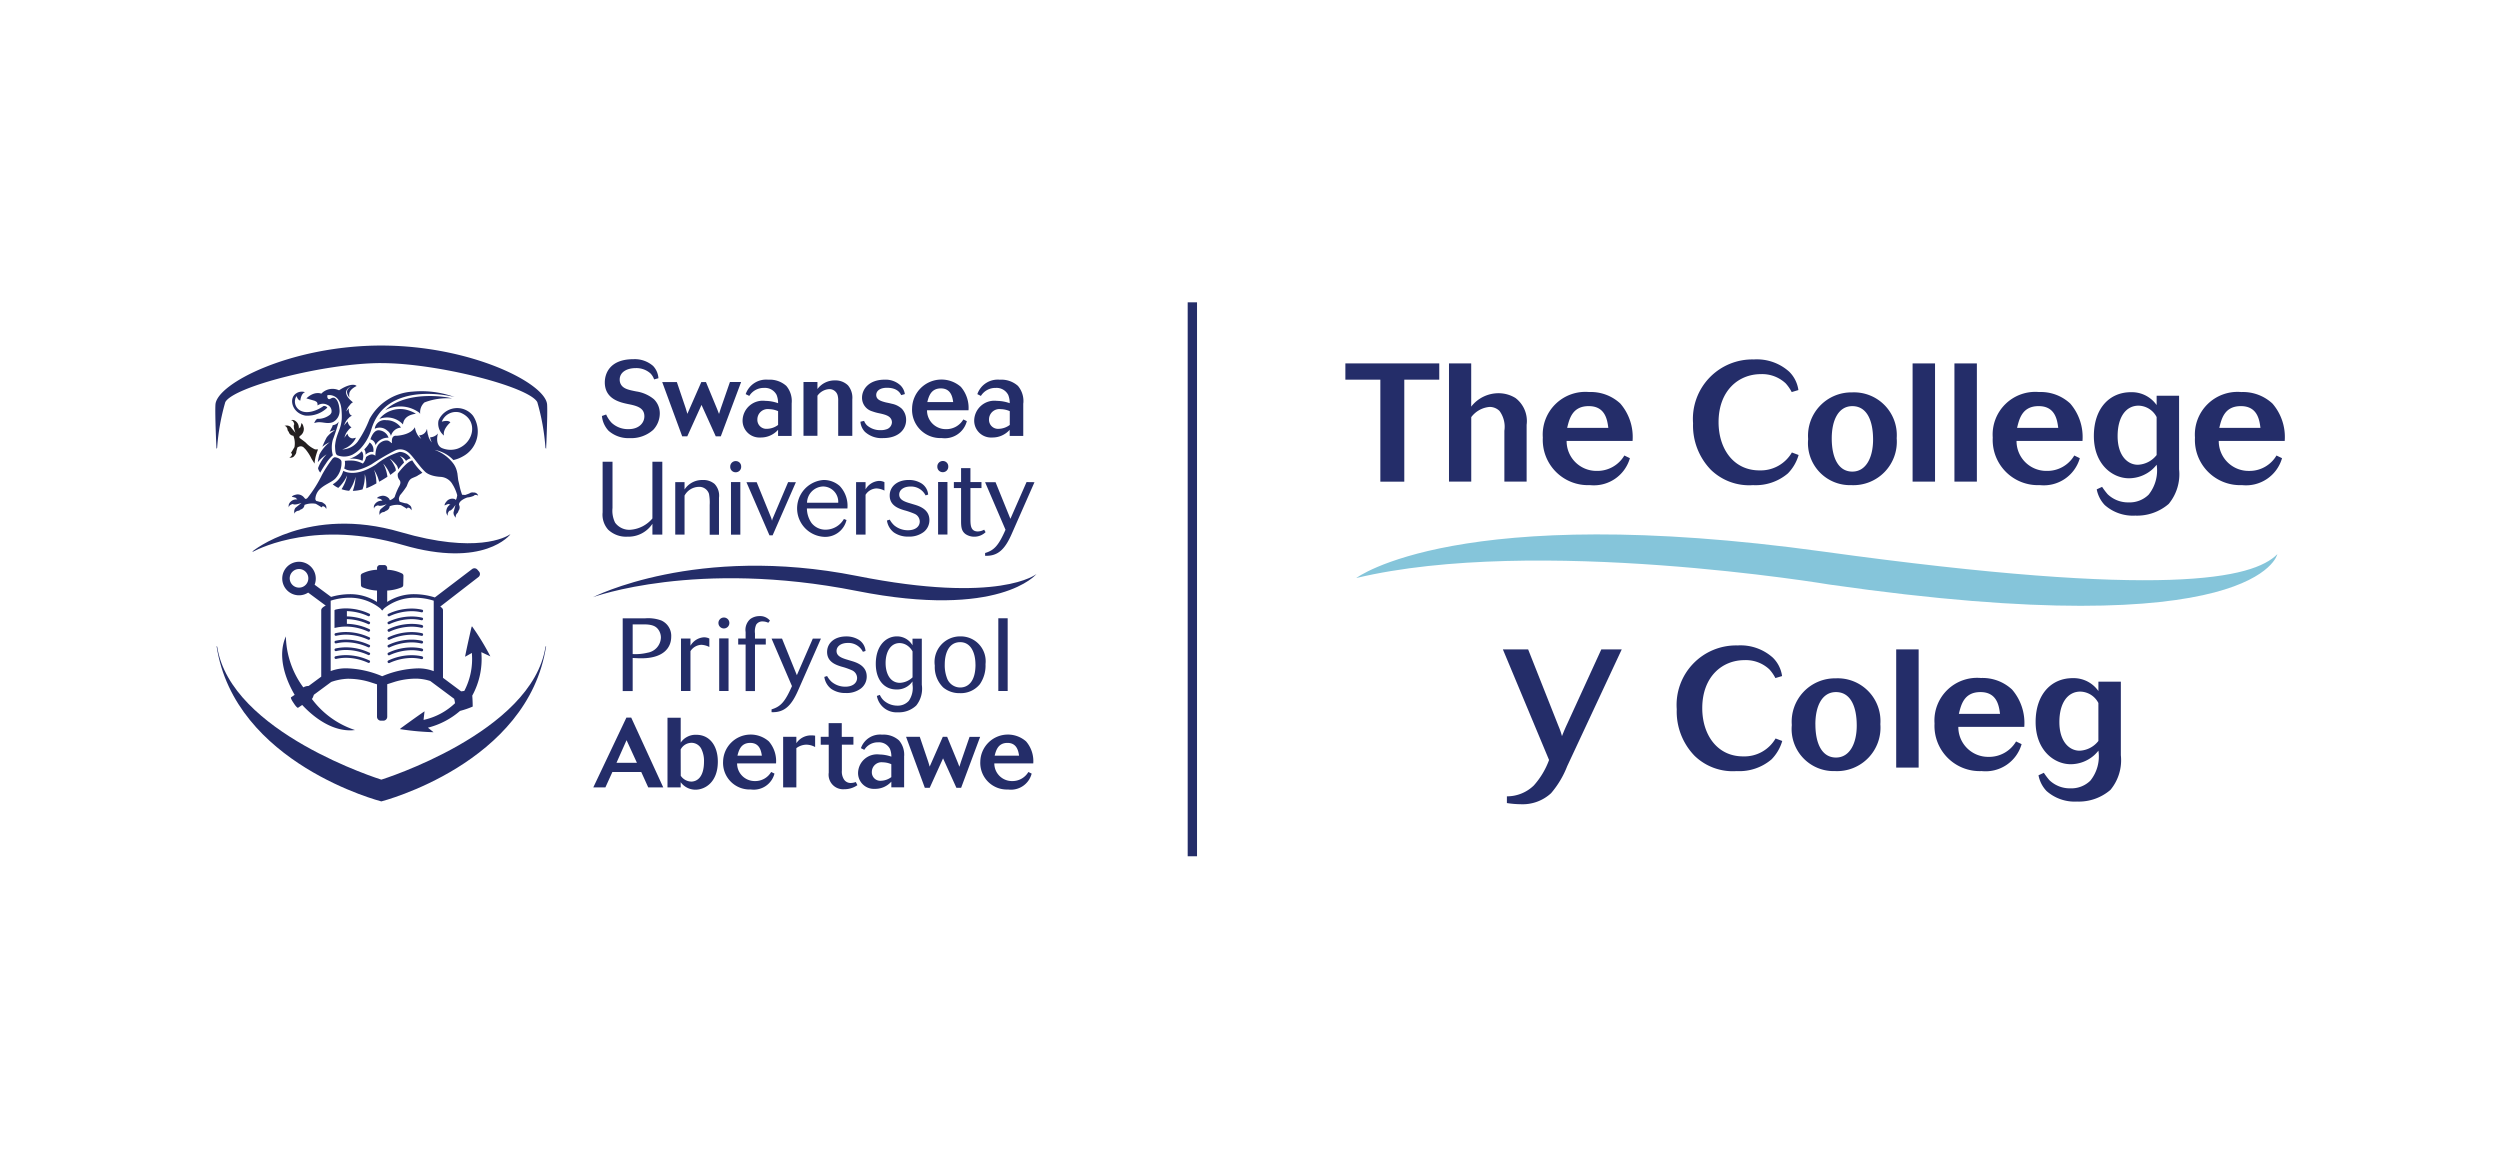<svg xmlns="http://www.w3.org/2000/svg" xmlns:xlink="http://www.w3.org/1999/xlink" width="215" height="100" viewBox="0 0 215 100">
  <defs>
    <clipPath id="clip-college-swansea-university-logo-215x100">
      <rect width="215" height="100"/>
    </clipPath>
  </defs>
  <g id="college-swansea-university-logo-215x100" clip-path="url(#clip-college-swansea-university-logo-215x100)">
    <g id="TCSU_Logo_Lockup_HORZ_CMYK" transform="translate(18.521 26)">
      <g id="a" transform="translate(-0.004 3.715)">
        <path id="Path_2830" data-name="Path 2830" d="M40.609,96.269a21.161,21.161,0,0,0-1.583-2.593l-.046.106c-.005.018-.415,1.8-.547,2.517.106-.053.291-.16.446-.248l.139-.078.005.106a5.906,5.906,0,0,1-.648,3.145l-.01.015c-.089.015-.182.028-.273.035l-1.557-1.162v-5.8a.278.278,0,0,0-.081-.2,1.089,1.089,0,0,0-.154-.127l3.284-2.54a.328.328,0,0,0,.046-.479c-.048-.053-.094-.109-.142-.162a.333.333,0,0,0-.448-.046L35.833,91.2a5.94,5.94,0,0,0-1.722-.281,4.268,4.268,0,0,0-2.375.669v-.98a3.758,3.758,0,0,0,1.253-.281.214.214,0,0,0,.127-.2l.018-.78a.227.227,0,0,0-.109-.2,3.152,3.152,0,0,0-1.291-.329v-.149a.255.255,0,0,0-.256-.256h-.36a.255.255,0,0,0-.256.256v.149a3.209,3.209,0,0,0-1.291.329.221.221,0,0,0-.109.2l.018.78a.21.21,0,0,0,.127.2,3.758,3.758,0,0,0,1.253.281v.98a4.268,4.268,0,0,0-2.375-.669,5.862,5.862,0,0,0-1.573.236l-1.418-1.048a1.417,1.417,0,0,0,.1-.529,1.442,1.442,0,1,0-.656,1.205l1.517,1.122a.866.866,0,0,0-.311.208.273.273,0,0,0-.081.2v5.7l-1.084.8a.908.908,0,0,0-.456.122,7.627,7.627,0,0,1-1.5-4.386c-.727,1.623-.106,3.555.755,5.029l-.311.21c-.041.028.03.205.16.4l.134.2c.129.192.268.327.309.3l.357-.241c1.152,1.238,2.8,2.368,4.54,2.157a7.555,7.555,0,0,1-3.71-2.677c.086-.068.122-.233.177-.36l1.489-1.1a4.852,4.852,0,0,1,1.4-.273,6.426,6.426,0,0,1,1.914.279.043.043,0,0,0,.023.008l.6.192v2.788a.339.339,0,0,0,.339.339H31.4a.339.339,0,0,0,.339-.339V98.662l.6-.192c.015,0,.023-.005.023-.008a6.426,6.426,0,0,1,1.914-.279,4.325,4.325,0,0,1,1.16.2l2.061,1.535a3.678,3.678,0,0,1,.073.377,5.631,5.631,0,0,1-2.618,1.416l-.089.02.01-.089c.013-.124.028-.251.041-.362s.025-.21.033-.286c-.6.4-2.026,1.441-2.033,1.448l-.084.081a22.662,22.662,0,0,0,2.892.268l-.385-.311-.1-.079.122-.033A6.713,6.713,0,0,0,38,100.958a7.564,7.564,0,0,0,1.089-.372s0-.506-.038-.942a6.537,6.537,0,0,0,.788-3.631l-.005-.109.1.048c.177.086.489.23.679.319m-16.46-5.915a.8.8,0,1,1,.8-.8.795.795,0,0,1-.8.8m11.58,7.182a3.691,3.691,0,0,0-1.372-.238,8.46,8.46,0,0,0-2.872.6c-.084.038-.248.1-.185.076,0,0-.043-.015-.18-.076a8.455,8.455,0,0,0-2.877-.605,3.691,3.691,0,0,0-1.372.238V91.48a5.353,5.353,0,0,1,1.621-.256,4.187,4.187,0,0,1,2.656.929l.154.177.154-.177a4.172,4.172,0,0,1,2.656-.929,5.369,5.369,0,0,1,1.621.256v6.055Z" transform="translate(-16.954 -69.535)" fill="#242d69"/>
        <path id="Path_2831" data-name="Path 2831" d="M58.484,104.489a.107.107,0,0,0,.008.084l.01.018a.107.107,0,0,0,.094.056.1.1,0,0,0,.046-.01,4.656,4.656,0,0,1,1.914-.433,3.8,3.8,0,0,1,.853.1h.018l.005,0a.1.1,0,0,0,.1-.078l.005-.02a.1.1,0,0,0-.013-.081.1.1,0,0,0-.066-.048,4.069,4.069,0,0,0-.917-.1,4.775,4.775,0,0,0-2,.458.106.106,0,0,0-.056.063" transform="translate(-43.669 -81.357)" fill="#242d69"/>
        <path id="Path_2832" data-name="Path 2832" d="M58.505,107.29a.1.1,0,0,0,.094.056.1.1,0,0,0,.046-.01,4.618,4.618,0,0,1,1.912-.433,3.784,3.784,0,0,1,.853.1h.018l.005,0a.111.111,0,0,0,.1-.078l.005-.018a.108.108,0,0,0-.013-.084.106.106,0,0,0-.066-.048,4.069,4.069,0,0,0-.917-.1,4.735,4.735,0,0,0-2,.458.112.112,0,0,0-.056.063.119.119,0,0,0,.008.084l.01.015Z" transform="translate(-43.673 -83.373)" fill="#242d69"/>
        <path id="Path_2833" data-name="Path 2833" d="M61.46,109.294a4.07,4.07,0,0,0-.917-.1,4.746,4.746,0,0,0-2,.458.111.111,0,0,0-.056.066.108.108,0,0,0,.008.084l.01.018a.107.107,0,0,0,.094.056.1.1,0,0,0,.046-.01,4.656,4.656,0,0,1,1.914-.433,3.8,3.8,0,0,1,.853.1h.018l.005,0a.106.106,0,0,0,.1-.078l.005-.018a.1.1,0,0,0-.013-.081.11.11,0,0,0-.066-.051" transform="translate(-43.669 -85.255)" fill="#242d69"/>
        <path id="Path_2834" data-name="Path 2834" d="M58.5,112.59a.106.106,0,0,0,.091.056.1.1,0,0,0,.046-.01,4.644,4.644,0,0,1,1.914-.433,3.784,3.784,0,0,1,.853.1h.018l.005,0a.1.1,0,0,0,.1-.078l.005-.018a.108.108,0,0,0-.013-.084.106.106,0,0,0-.066-.048,4.087,4.087,0,0,0-.917-.1,4.724,4.724,0,0,0-2,.458.1.1,0,0,0-.056.066.111.111,0,0,0,.008.081l.01.018Z" transform="translate(-43.665 -87.331)" fill="#242d69"/>
        <path id="Path_2835" data-name="Path 2835" d="M61.45,114.644a4.07,4.07,0,0,0-.917-.1,4.735,4.735,0,0,0-2,.458.106.106,0,0,0-.048.147l.01.018a.107.107,0,0,0,.094.056.1.1,0,0,0,.046-.01,4.63,4.63,0,0,1,1.912-.433,3.8,3.8,0,0,1,.853.1h.018l.005,0a.108.108,0,0,0,.1-.079l.005-.018a.1.1,0,0,0-.013-.081.1.1,0,0,0-.068-.048" transform="translate(-43.662 -89.25)" fill="#242d69"/>
        <path id="Path_2836" data-name="Path 2836" d="M61.463,117.284a4.07,4.07,0,0,0-.917-.1,4.746,4.746,0,0,0-2,.458.111.111,0,0,0-.056.066.12.12,0,0,0,.008.084l.01.018a.107.107,0,0,0,.094.056.1.1,0,0,0,.046-.01,4.656,4.656,0,0,1,1.914-.433,3.8,3.8,0,0,1,.853.1h.023a.106.106,0,0,0,.1-.079l.005-.018a.108.108,0,0,0-.013-.084.1.1,0,0,0-.066-.048" transform="translate(-43.673 -91.222)" fill="#242d69"/>
        <path id="Path_2837" data-name="Path 2837" d="M61.464,119.934a4.069,4.069,0,0,0-.917-.1,4.735,4.735,0,0,0-2,.458.111.111,0,0,0-.056.066.124.124,0,0,0,.018.1.107.107,0,0,0,.094.056.1.1,0,0,0,.046-.01,4.656,4.656,0,0,1,1.914-.433,3.8,3.8,0,0,1,.853.1h.023a.106.106,0,0,0,.1-.079l.005-.018a.108.108,0,0,0-.013-.084.1.1,0,0,0-.066-.048" transform="translate(-43.674 -93.201)" fill="#242d69"/>
        <path id="Path_2838" data-name="Path 2838" d="M43.481,112.428a4.763,4.763,0,0,0-2-.458,4.053,4.053,0,0,0-.917.1.106.106,0,0,0-.066.048.114.114,0,0,0-.013.081l.005.02a.108.108,0,0,0,.1.078h.018l.005,0a3.784,3.784,0,0,1,.853-.1,4.645,4.645,0,0,1,1.914.433.1.1,0,0,0,.046.01.1.1,0,0,0,.091-.056l.01-.015a.1.1,0,0,0,.008-.084.109.109,0,0,0-.056-.066" transform="translate(-30.229 -87.331)" fill="#242d69"/>
        <path id="Path_2839" data-name="Path 2839" d="M43.474,115a4.774,4.774,0,0,0-2-.458,4.07,4.07,0,0,0-.917.1.111.111,0,0,0-.068.048.114.114,0,0,0-.013.081l.005.02a.108.108,0,0,0,.1.079H40.6l.005,0a3.784,3.784,0,0,1,.853-.1,4.645,4.645,0,0,1,1.914.433.1.1,0,0,0,.046.01.1.1,0,0,0,.091-.056l.01-.018a.107.107,0,0,0,.01-.084.106.106,0,0,0-.056-.063" transform="translate(-30.221 -89.25)" fill="#242d69"/>
        <path id="Path_2840" data-name="Path 2840" d="M43.471,117.628a4.774,4.774,0,0,0-2-.458,4.086,4.086,0,0,0-.917.1.106.106,0,0,0-.066.048.114.114,0,0,0-.013.081l.005.02a.108.108,0,0,0,.1.078H40.6l.005,0a3.783,3.783,0,0,1,.853-.1,4.668,4.668,0,0,1,1.914.433.1.1,0,0,0,.046.01.108.108,0,0,0,.094-.056l.01-.018a.092.092,0,0,0,.008-.081.109.109,0,0,0-.056-.066" transform="translate(-30.221 -91.214)" fill="#242d69"/>
        <path id="Path_2841" data-name="Path 2841" d="M43.468,120.278a4.774,4.774,0,0,0-2-.458,4.07,4.07,0,0,0-.917.1.106.106,0,0,0-.066.048.108.108,0,0,0-.013.084l.005.018a.108.108,0,0,0,.1.079h.018l.005,0a3.784,3.784,0,0,1,.853-.1,4.656,4.656,0,0,1,1.914.433.1.1,0,0,0,.046.01.1.1,0,0,0,.091-.056l.01-.018a.106.106,0,0,0,.008-.084.109.109,0,0,0-.056-.066" transform="translate(-30.218 -93.193)" fill="#242d69"/>
        <path id="Path_2842" data-name="Path 2842" d="M40.814,105.566a3.845,3.845,0,0,1,.643-.053,4.626,4.626,0,0,1,1.914.433.1.1,0,0,0,.046.01.1.1,0,0,0,.091-.056l.01-.018a.1.1,0,0,0-.046-.147,4.777,4.777,0,0,0-1.935-.458v-.405a4.608,4.608,0,0,1,1.833.433.1.1,0,0,0,.046.01.108.108,0,0,0,.094-.056l.01-.018a.1.1,0,0,0,.008-.084.118.118,0,0,0-.056-.066,5.024,5.024,0,0,0-1.935-.456v-.451a4.647,4.647,0,0,1,1.833.433.1.1,0,0,0,.046.01.1.1,0,0,0,.091-.056l.01-.018a.1.1,0,0,0,.008-.084.106.106,0,0,0-.056-.063,4.774,4.774,0,0,0-2-.458,3.893,3.893,0,0,0-.914.106l-.084.043v1.535l.344-.071Z" transform="translate(-30.221 -81.342)" fill="#242d69"/>
        <path id="Path_2843" data-name="Path 2843" d="M57.142,53.68h0c-.456.1-1.122.967-1.241,1.129a.657.657,0,0,0,.142.557c.139.192.066.387-.068.613a5.533,5.533,0,0,0-.352.856.994.994,0,0,1-.408.271c-.028-.015-.041-.1-.041-.1a.711.711,0,0,0-.618-.284c-.43.073-.446.21-.446.21a1.408,1.408,0,0,1,.372.1c0,.066.114.127.114.127a.706.706,0,0,0-.481.1c-.4.276-.258.577-.258.577,0-.238.347-.291.347-.291.152.139.737-.1.737-.1l-.517.423a.537.537,0,0,0-.078.519c.008-.19.271-.256.271-.256a.322.322,0,0,0,.236-.106.446.446,0,0,0,.342-.4,1.785,1.785,0,0,1,.972-.094c.3.172.509.309.509.309l.056-.089c.223-.048.329.223.329.223a.4.4,0,0,0-.205-.476.453.453,0,0,0-.329-.129l-.362-.1s-.109-.038-.111-.043a.583.583,0,0,1-.063-.291,1.333,1.333,0,0,1,.091-.253,6.892,6.892,0,0,0,.567-.76c.1-.21.17-.549.443-.694.109-.056.253-.109.375-.165h0a.026.026,0,0,0,.013-.005.912.912,0,0,0,.167-.1,3.758,3.758,0,0,0,.362-.22,5.14,5.14,0,0,1-.871-1.058" transform="translate(-40.201 -43.802)" fill="#242d69"/>
        <path id="Path_2844" data-name="Path 2844" d="M45.621,51.145a.96.96,0,0,1,.55.423.993.993,0,0,1,.4-.223,1.125,1.125,0,0,0-.924-.552h-.033A6.129,6.129,0,0,0,43.6,51.87c-1.846,1.208-2.823.547-2.823.547a1.944,1.944,0,0,1-.907,1.162,2.022,2.022,0,0,0,.479.309.12.12,0,0,0,.025-.025,3.5,3.5,0,0,0,.344-.39c.058-.076.114-.154.162-.23s.091-.149.124-.213.061-.119.078-.157l.028-.061s-.005.023-.013.066a1.294,1.294,0,0,1-.043.172c-.018.071-.046.154-.076.241a2.662,2.662,0,0,1-.111.271A4.117,4.117,0,0,1,40.63,54a2.722,2.722,0,0,0,.653.137l.023-.03a3.283,3.283,0,0,0,.263-.448c.043-.086.081-.172.114-.256s.061-.165.081-.233A1.359,1.359,0,0,0,41.81,53c.01-.041.015-.066.015-.066V53a1.642,1.642,0,0,1-.008.177c-.005.073-.015.16-.03.251s-.033.19-.058.286a4.379,4.379,0,0,1-.132.43,3.4,3.4,0,0,0,.836-.127l.015-.043a3.934,3.934,0,0,0,.127-.5c.018-.094.03-.19.038-.279s.013-.175.013-.246,0-.134,0-.175,0-.068,0-.068.008.023.018.066.028.1.043.172.03.157.043.251.02.192.025.291a3.513,3.513,0,0,1-.005.436,4.6,4.6,0,0,0,.625-.284q.129-.068.251-.137a3.536,3.536,0,0,0-.025-.415c-.01-.094-.028-.19-.046-.279s-.038-.17-.058-.241-.041-.127-.056-.167-.023-.063-.023-.063l.035.056c.023.035.056.089.091.152s.076.142.114.225.076.177.109.271c.038.109.071.218.1.319.263-.149.5-.294.709-.43a3.753,3.753,0,0,0-.094-.463c-.023-.086-.051-.172-.081-.253s-.058-.154-.089-.215-.056-.114-.073-.149-.03-.056-.03-.056l.043.048c.028.03.066.073.109.129s.091.122.139.195.1.154.144.238a4,4,0,0,1,.177.367c.132-.094.251-.182.355-.268h0l.111-.084a.508.508,0,0,0-.03-.248c-.028-.066-.056-.132-.091-.2s-.084-.16-.127-.233a2.018,2.018,0,0,0-.127-.195c-.041-.056-.076-.1-.1-.132s-.041-.051-.041-.051.018.015.051.038.079.061.129.106.111.1.175.165.124.132.185.205c.01.01.018.023.028.033a.741.741,0,0,1,.16.4,4.837,4.837,0,0,1,.5-.585,1.022,1.022,0,0,0-.375-.582" transform="translate(-29.773 -41.644)" fill="#242d69"/>
        <path id="Path_2845" data-name="Path 2845" d="M27.239,32.4A2.427,2.427,0,0,0,29.1,31.71a.345.345,0,0,0-.329-.137c-.471.352-1.476.8-2.122.311a.877.877,0,0,1-.2-1.167s.114.367.327.39c0,0,.048-.608.408-.722a.877.877,0,0,0-.9.213c-.491.5-.134,1.628.955,1.806" transform="translate(-19.464 -26.372)" fill="#242d69"/>
        <path id="Path_2846" data-name="Path 2846" d="M45.51,51.236a2.2,2.2,0,0,1,1.134.17c.177-.628-.076-.815-.076-.815a2.343,2.343,0,0,1-1.058.643" transform="translate(-33.985 -41.494)" fill="#242d69"/>
        <path id="Path_2847" data-name="Path 2847" d="M51.345,48.408a.793.793,0,0,0-.306-.828,2.785,2.785,0,0,1-.468.6.608.608,0,0,1,.106.453s.37-.337.669-.22" transform="translate(-37.763 -39.246)" fill="#242d69"/>
        <path id="Path_2848" data-name="Path 2848" d="M55.543,41.386a.962.962,0,0,1,.864-.722,1.535,1.535,0,0,0-1.281-.636.854.854,0,0,0-.975.717v.02a.953.953,0,0,1,1.069.157.807.807,0,0,1,.322.461" transform="translate(-40.437 -33.607)" fill="#242d69"/>
        <path id="Path_2849" data-name="Path 2849" d="M35.648,42.432c-.053.048-.114.106-.175.172s-.124.137-.182.21A3.211,3.211,0,0,0,35,43.24c-.015.025-.028.051-.041.071s-.005.013-.008.02A3.6,3.6,0,0,0,34.81,44c.051-.058.1-.119.157-.177s.139-.139.208-.2.134-.116.192-.16.106-.079.142-.1.056-.038.056-.038l-.046.048c-.028.03-.068.073-.114.129s-.1.122-.149.192-.1.152-.149.233a3.691,3.691,0,0,0-.23.458c-.02.051-.035.091-.048.127a.794.794,0,0,0,.195.387.992.992,0,0,1,.089-.167c.119-.213.251-.413.39-.613h0a3.255,3.255,0,0,1,.6-.714,2.49,2.49,0,0,1-.008-1.319,15.8,15.8,0,0,0,.514-1.58.676.676,0,0,1-.514.309l-.053.154h0l-.218.42a2.282,2.282,0,0,1,.306-.109,1.067,1.067,0,0,1,.124-.03l.046-.01a.362.362,0,0,0-.041.025c-.028.015-.063.038-.106.066a2.144,2.144,0,0,0-.3.233,2.387,2.387,0,0,0-.253.268l-.025.033q-.049.091-.106.205c-.061.122-.124.253-.187.4-.03.066-.058.137-.089.205.071-.056.144-.109.213-.157s.149-.1.215-.132.116-.063.157-.081.061-.03.061-.03-.018.015-.051.041a1.32,1.32,0,0,0-.132.114" transform="translate(-25.994 -33.967)" fill="#242d69"/>
        <path id="Path_2850" data-name="Path 2850" d="M60.7,33.34a1.136,1.136,0,0,1,.365-.97,5.445,5.445,0,0,1,2.363-.344c-.36-.144-3.9-.722-5.733,1.01a2.753,2.753,0,0,1,2.884.185c.046.028.084.091.122.119" transform="translate(-43.08 -27.475)" fill="#242d69"/>
        <path id="Path_2851" data-name="Path 2851" d="M58.887,36.66a3.048,3.048,0,0,0-.942-.367,2.3,2.3,0,0,0-2.2.813,1.849,1.849,0,0,1,2.026.476c.081-.81.942-.886,1.112-.924" transform="translate(-41.632 -30.795)" fill="#242d69"/>
        <path id="Path_2852" data-name="Path 2852" d="M53.106,44.731a1.218,1.218,0,0,1,1.124-.641.929.929,0,0,0-.744-.628c-.565-.129-.815.77-.815.77a.57.57,0,0,1,.436.5" transform="translate(-39.332 -36.162)" fill="#242d69"/>
        <path id="Path_2853" data-name="Path 2853" d="M28.835,52.64a.481.481,0,0,0-.213.19,11.238,11.238,0,0,0-.836,1.294,10.809,10.809,0,0,1-1.253,2,.322.322,0,0,1-.132.091c-.068.025-.154-.1-.154-.1a.711.711,0,0,0-.618-.284c-.43.073-.446.21-.446.21a1.408,1.408,0,0,1,.372.1c0,.066.114.127.114.127a.706.706,0,0,0-.481.1c-.4.276-.258.577-.258.577,0-.238.347-.291.347-.291.152.139.737-.1.737-.1l-.517.423a.537.537,0,0,0-.079.519c.008-.19.271-.256.271-.256a.329.329,0,0,0,.238-.109.446.446,0,0,0,.342-.4,1.785,1.785,0,0,1,.972-.094c.3.172.509.309.509.309l.056-.089c.223-.048.329.223.329.223a.4.4,0,0,0-.205-.476.453.453,0,0,0-.329-.129l-.329-.091a.74.74,0,0,1-.071-.142,1.262,1.262,0,0,1,.314-.788c.433-.474,1.107-.661,1.421-1.005a1.945,1.945,0,0,0,.514-1.436c-.018-.273-.5-.4-.615-.375" transform="translate(-18.599 -43.025)" fill="#242d69"/>
        <path id="Path_2854" data-name="Path 2854" d="M24.255,41.31a1.785,1.785,0,0,1,.094.972c-.172.3-.309.509-.309.509l.089.056c.048.223-.223.329-.223.329a.4.4,0,0,0,.476-.205.453.453,0,0,0,.129-.329l.091-.329a.739.739,0,0,1,.142-.071.375.375,0,0,1,.438.114c.041.038.084.078.122.122a3.859,3.859,0,0,1,.517.815h0l.253.405a3.422,3.422,0,0,1,.152-.788c.043-.144.094-.289.147-.428h-.246a2.4,2.4,0,0,1-.8-.577c-.086-.078-.291-.23-.458-.352-.048-.035-.073-.041-.1-.111s.1-.154.1-.154a.711.711,0,0,0,.284-.618c-.073-.43-.21-.446-.21-.446a1.426,1.426,0,0,1-.1.372c-.066,0-.127.114-.127.114a.706.706,0,0,0-.1-.481c-.276-.4-.575-.258-.575-.258.236,0,.291.347.291.347-.139.152.1.737.1.737l-.423-.517a.537.537,0,0,0-.519-.078c.19.008.256.271.256.271a.319.319,0,0,0,.109.235.446.446,0,0,0,.4.342" transform="translate(-17.541 -33.546)" fill="#231f20"/>
        <path id="Path_2855" data-name="Path 2855" d="M35.619,33.466h0a4.179,4.179,0,0,0,.939-1.659c1.3-4.323,7.154-2.768,7.154-2.768a8.274,8.274,0,0,0-3.619-.466,4.517,4.517,0,0,0-3.7,2.365,9.4,9.4,0,0,1-1.023,1.945h0a1.737,1.737,0,0,1-1.329.661,1.914,1.914,0,0,0,1.091-.82.857.857,0,0,0,.091-.187c-.058.01-.213.053-.281.056a.458.458,0,0,1-.436-.41,2.157,2.157,0,0,0-.263.355,1.306,1.306,0,0,1,.311-.625.778.778,0,0,1,.1-.119l.028-.028h0a1.237,1.237,0,0,1,.165-.122.687.687,0,0,1-.327-.514,2.261,2.261,0,0,0-.306.355,1.369,1.369,0,0,1,.393-.643.587.587,0,0,1,.291-.192s-.334-.066-.279-.641a2.219,2.219,0,0,0-.223.273,1.2,1.2,0,0,1,.314-.557.6.6,0,0,1,.263-.233.852.852,0,0,1-.091-.076c-.033-.028-.073-.063-.119-.106a1.941,1.941,0,0,1-.2-.22.928.928,0,0,1-.16-.3.454.454,0,0,1-.02-.175.407.407,0,0,1,.043-.165.477.477,0,0,1,.091-.127.582.582,0,0,1,.106-.091,1.317,1.317,0,0,1,.177-.1l.071-.03-.068.035a.694.694,0,0,0-.134.091.828.828,0,0,0-.1.094.449.449,0,0,0-.079.124.439.439,0,0,0-.03.152.422.422,0,0,0,.03.157.854.854,0,0,0,.192.334.734.734,0,0,1-.028-.334c.035-.408.633-.663.633-.663a.341.341,0,0,0-.218-.1s-.418-.109-1.294.466a1.335,1.335,0,0,0-1.527.291s-.567-.268-1.284.405l.717.208c.213.106.248.142.246.4a.807.807,0,0,1,.843-.051.585.585,0,0,1,.347.679.728.728,0,0,1-.114.16,1.618,1.618,0,0,1-1.079.362c-.119.018-.235.241-.286.36l.1-.023c.547-.16.972.167,1.514-.058a1.068,1.068,0,0,0,.562-1.081c-.063-.775-.347-.97-.456-1.005-.225-.056-.365.18-.491.1-.149-.094-.091-.327-.091-.327a1.032,1.032,0,0,1,.565.079c.16.081.57.284.643,1.18a5.862,5.862,0,0,1,.023.808c-.086.972-.491,1.259-.577,2.3.018.6.068.7.192.8a1.64,1.64,0,0,0,1.3-.048,2.856,2.856,0,0,0,.689-.522" transform="translate(-23.134 -24.608)" fill="#242d69"/>
        <path id="Path_2856" data-name="Path 2856" d="M43.73,56.455v0" transform="translate(-32.655 -45.87)" fill="#242d69"/>
        <path id="Path_2857" data-name="Path 2857" d="M43.73,56.47h0" transform="translate(-32.655 -45.885)" fill="#242d69"/>
        <path id="Path_2858" data-name="Path 2858" d="M43.74,56.41a.036.036,0,0,1,.005-.01.013.013,0,0,1-.005.01" transform="translate(-32.663 -45.833)" fill="#242d69"/>
        <path id="Path_2859" data-name="Path 2859" d="M54.841,43.174a.425.425,0,0,0-.329.084l-.337.124c-.02.018-.261-.023-.284-.005a5.033,5.033,0,0,1-.22-.755h0c-.013-.061-.028-.122-.041-.185h0l-.078-.329-.073-.6s-.005-.015-.013-.041a1.907,1.907,0,0,0-.3-.734h0a3.442,3.442,0,0,0-1.649-1.223,2.941,2.941,0,0,1,1.618.874,2.847,2.847,0,0,0,.81-.311,2.433,2.433,0,0,0,.879-3.5,1.736,1.736,0,0,0-2.965.415,1.3,1.3,0,0,0,.476,1.294c-.154-.544.544-1.137.544-1.137-.2-.243-.739-.058-.739-.058a1.3,1.3,0,0,1,1.58-.785c1.573.6,1.226,2.568-.213,3.1a1.909,1.909,0,0,1-1.372-.056c-.62-.311-.324-1.248-.324-1.248a.944.944,0,0,1-.676.332h0a1.678,1.678,0,0,0,.152.443,1.308,1.308,0,0,1-.314-.605h0c-.1-.241-.086-.653-.124-.527a.687.687,0,0,1-.646.517h-.013a1.881,1.881,0,0,0,.19.3,1.072,1.072,0,0,1-.362-.408,1.64,1.64,0,0,1-.19-.59c-.317.59-1.226.714-1.575.737-.529-.063-.39.641-.39.641-.192-.1-.235-.238-.481-.241a.868.868,0,0,0-.436.134c-.279.167-.494.448-.519,1.183-.266-.215-.534-.089-.8.109a1.17,1.17,0,0,1-.276.567,2.281,2.281,0,0,0-.793-.253h0a3.4,3.4,0,0,0-.757.018,1.334,1.334,0,0,1-.056.653c.681.456,1.76-.023,2.36-.36a18.045,18.045,0,0,1,2.038-1.193,1.046,1.046,0,0,1,1.046.116c.436.3.932,1.15,1.454,1.656.03.028.344.453,1.431.506a1.255,1.255,0,0,1,1,.663c.02.033.041.066.061.1s.03.053.046.084a3.418,3.418,0,0,1,.286.729,2.037,2.037,0,0,1-.051.253.532.532,0,0,1-.048.114h0c-.013.073-.106-.035-.106-.035a.654.654,0,0,0-.638.122c-.3.306-.236.428-.236.428a1.34,1.34,0,0,1,.347-.132c.038.053.16.038.16.038a.7.7,0,0,0-.322.36c-.162.453.114.62.114.62-.129-.195.111-.438.111-.438.192.025.522-.506.522-.506l-.172.643a.545.545,0,0,0,.223.471c-.1-.162.071-.365.071-.365a.337.337,0,0,0,.127-.223.465.465,0,0,0,.051-.522c-.03-.39.709-.633.709-.633a1.775,1.775,0,0,0,.562-.144c.147-.167.38-.008.38-.008a.381.381,0,0,0-.423-.273" transform="translate(-32.663 -30.535)" fill="#242d69"/>
        <path id="Path_2860" data-name="Path 2860" d="M34.755,76.082l-.03.01c-.36.238-2.915,1.7-9.415-.2-7.921-2.32-12.75,1.669-12.75,1.669l.063.015c.709-.37,5.558-2.72,12.856-.585,7.055,2.066,9.278-.909,9.278-.909" transform="translate(-9.379 -59.848)" fill="#242d69"/>
        <path id="Path_2861" data-name="Path 2861" d="M14.581,130.078s12.626-3.226,14.176-13.368l-.058.068c-1.134,7.389-14.117,11.428-14.117,11.428h.005S1.6,124.168.468,116.778L.41,116.71c1.55,10.142,14.176,13.368,14.176,13.368" transform="translate(-0.305 -90.871)" fill="#242d69"/>
        <path id="Path_2862" data-name="Path 2862" d="M14.266,16.182c4.791,0,12.7,2.018,13.421,3.358a18.761,18.761,0,0,1,.7,3.928l.058.089s.137-2.917.086-3.8c-.1-1.828-6.548-5.085-14.272-5.085h.013C6.556,14.67.111,17.926.007,19.755c-.051.884.089,3.8.089,3.8l.058-.089a18.761,18.761,0,0,1,.7-3.928c.724-1.34,8.63-3.358,13.421-3.358" transform="translate(0.004 -14.67)" fill="#242d69"/>
        <path id="Path_2863" data-name="Path 2863" d="M166.4,90.166s-3.145,3.9-15.454,1.456c-13.811-2.742-22.689.539-22.689.539s8.881-4.578,22.694-1.831c12.307,2.449,15.449-.165,15.449-.165" transform="translate(-95.78 -70.516)" fill="#242d69"/>
        <path id="Path_2864" data-name="Path 2864" d="M128.32,147.046h1.053l.6-1.324h2.482l.6,1.324h1.291l-2.753-6h-.415l-2.846,6Zm3.763-2.114h-1.757l.866-1.945Zm2.626,2.114h1.137V146.6a1.573,1.573,0,0,0,1.266.646c.851,0,1.93-.663,1.93-2.413,0-1.35-.689-2.309-1.851-2.309a1.546,1.546,0,0,0-1.342.671v-2.14h-1.137v6Zm1.137-3.262a1.063,1.063,0,0,1,.927-.57.948.948,0,0,1,.884.6,2.289,2.289,0,0,1,.195,1.01c0,1.428-.663,1.724-1.1,1.724a1.129,1.129,0,0,1-.9-.5Zm7.782,1.937a1.583,1.583,0,0,1-1.4.782,1.512,1.512,0,0,1-1.529-1.519h3.348a2.594,2.594,0,0,0-.62-1.894,2.373,2.373,0,0,0-3.933,1.724,2.287,2.287,0,0,0,2.388,2.413,1.84,1.84,0,0,0,2.031-1.367l-.281-.137Zm-2.9-1.4c.111-.433.281-1.1,1.1-1.1s.942.714,1,1.1h-2.089Zm5.067-1.623h-1.137v4.348h1.137v-3.373a1.471,1.471,0,0,1,.866-.3,1.593,1.593,0,0,1,.747.205V142.6a1.9,1.9,0,0,0-.322-.025,1.515,1.515,0,0,0-1.291.671Zm2.785,0h-.689v.679h.689v2.4a1.25,1.25,0,0,0,1.342,1.428,1.934,1.934,0,0,0,1.122-.349l-.137-.271a1.3,1.3,0,0,1-.433.084.676.676,0,0,1-.628-.382,1.253,1.253,0,0,1-.137-.689v-2.226h.993V142.7H149.7v-1.18h-1.129v1.18Zm6.48,1.724a1.891,1.891,0,0,0-.433-1.41,1.99,1.99,0,0,0-1.461-.5,1.742,1.742,0,0,0-1.818,1.162l.289.144a1.365,1.365,0,0,1,1.2-.646,1.058,1.058,0,0,1,1.01.57,1.767,1.767,0,0,1,.119.663,3.23,3.23,0,0,0-1.028-.187,1.632,1.632,0,0,0-1.836,1.562,1.359,1.359,0,0,0,1.443,1.393,1.853,1.853,0,0,0,1.418-.62v.491h1.1V144.42Zm-1.1,1.742a1.55,1.55,0,0,1-.891.314.727.727,0,0,1-.782-.772.834.834,0,0,1,.942-.815,1.919,1.919,0,0,1,.732.162v1.114Zm2.889.917h.415l1.147-2.532,1.147,2.532h.408L161.6,142.7h-.909l-.747,2.165-.127.408c-.094-.23-.1-.271-.187-.476l-.866-2.1h-.375l-1.129,2.565c-.058-.213-.076-.263-.137-.458l-.714-2.107h-1.18l1.613,4.383Zm8.9-1.36a1.584,1.584,0,0,1-1.4.782,1.513,1.513,0,0,1-1.529-1.519h3.348a2.594,2.594,0,0,0-.62-1.894,2.373,2.373,0,0,0-3.933,1.724A2.287,2.287,0,0,0,164,147.229a1.84,1.84,0,0,0,2.031-1.367l-.281-.137Zm-2.9-1.4c.111-.433.281-1.1,1.1-1.1s.942.714,1,1.1h-2.089Z" transform="translate(-95.825 -109.047)" fill="#242d69"/>
        <path id="Path_2865" data-name="Path 2865" d="M139.208,110.176c.514.028.567.028.755.028,1.836,0,2.56-.861,2.56-1.861a1.444,1.444,0,0,0-.858-1.393,3.273,3.273,0,0,0-1.357-.185H138.35v6.257h.858Zm0-2.889h.947c.762,0,1.038.177,1.223.4a1.173,1.173,0,0,1,.258.737,1.366,1.366,0,0,1-1.152,1.3,4.324,4.324,0,0,1-1.276.116v-2.553Zm4.973,2.3a1.163,1.163,0,0,1,.929-.542,1.648,1.648,0,0,1,.691.187v-.727a1.026,1.026,0,0,0-.471-.106,1.439,1.439,0,0,0-1.152.727v-.62h-.815v4.512h.815v-3.431Zm3.272-1.091h-.805v4.52h.805Zm-.869-1.312a.47.47,0,1,0,.479-.486.468.468,0,0,0-.479.489m3.143,1.836h.929v-.514h-.929v-.436a1.469,1.469,0,0,1,.1-.755.623.623,0,0,1,.56-.284,1.151,1.151,0,0,1,.486.116c.035-.053.106-.134.142-.185a1.09,1.09,0,0,0-.886-.39,1.355,1.355,0,0,0-.8.248,1.233,1.233,0,0,0-.408,1.124v.56h-.638v.514h.638v4h.805Zm4.973-.514-1.372,3.148-1.276-3.148h-.9l1.755,4.087c-.593,1.347-.967,1.765-1.755,2v.241c1.145.053,1.737-.631,2.279-1.861l1.968-4.467h-.7Zm4.535,1.071a1.261,1.261,0,0,0-.549-.947,2,2,0,0,0-1.117-.309c-1.018,0-1.641.585-1.641,1.337,0,.869.78,1.117,1.233,1.259a5.909,5.909,0,0,1,.894.311.729.729,0,0,1,.453.663c0,.451-.4.752-1.01.752a1.814,1.814,0,0,1-1.18-.418,1.892,1.892,0,0,1-.39-.5c-.061.025-.167.053-.238.079a1.566,1.566,0,0,0,.593,1.028,2.1,2.1,0,0,0,1.241.355,2.029,2.029,0,0,0,1.312-.39,1.282,1.282,0,0,0,.5-1.028c0-.957-.914-1.223-1.365-1.355l-.468-.142c-.461-.152-.762-.327-.762-.7,0-.4.382-.691.967-.691a1.394,1.394,0,0,1,1.3.762c.061-.018.167-.053.23-.071m4.036-1.071v.585a1.537,1.537,0,0,0-1.34-.77c-.95,0-1.818.805-1.818,2.358,0,1.428.762,2.208,1.765,2.208a1.6,1.6,0,0,0,1.39-.691v.256a1.945,1.945,0,0,1-.319,1.418,1.271,1.271,0,0,1-.985.408,1.754,1.754,0,0,1-1.145-.425,1.41,1.41,0,0,1-.355-.5l-.258.089a1.715,1.715,0,0,0,1.808,1.41,2.172,2.172,0,0,0,1.578-.585,2.315,2.315,0,0,0,.479-1.78v-3.971h-.805Zm0,3.343a1.679,1.679,0,0,1-1.081.468c-.869,0-1.233-.841-1.233-1.7,0-1.021.468-1.719,1.2-1.719a1.2,1.2,0,0,1,.656.205,1.427,1.427,0,0,1,.461.514v2.233Zm6.28-1.152a2.14,2.14,0,0,0-2.137-2.375,2.2,2.2,0,0,0-2.226,2.517,2.441,2.441,0,0,0,.727,1.879,2.157,2.157,0,0,0,1.418.486,2.106,2.106,0,0,0,1.73-.77,2.816,2.816,0,0,0,.486-1.737m-.861.053c0,1.446-.628,1.968-1.322,1.968a1.213,1.213,0,0,1-1.145-.851,3.07,3.07,0,0,1-.177-1.134c0-.947.344-1.914,1.329-1.914.914,0,1.312.912,1.312,1.932m2.77-3.988h-.805v6.257h.805Z" transform="translate(-103.315 -83.306)" fill="#242d69"/>
        <path id="Path_2866" data-name="Path 2866" d="M136.663,54h-.851v4.875a2.732,2.732,0,0,1-1.922.975,1.512,1.512,0,0,1-1.286-.613,2.316,2.316,0,0,1-.223-1.266V54h-.851v4.353a1.932,1.932,0,0,0,.479,1.489,2.235,2.235,0,0,0,1.649.6,2.474,2.474,0,0,0,2.155-1.109v.929h.851V54Zm4.875,3.094a1.452,1.452,0,0,0-.382-1.188,1.489,1.489,0,0,0-1.038-.337,1.8,1.8,0,0,0-1.542.815v-.631h-.8v4.512h.8V56.91a1.419,1.419,0,0,1,1.215-.752.873.873,0,0,1,.886.6,3.873,3.873,0,0,1,.061.957v2.56h.8V57.1Zm1.836-1.347h-.805v4.52h.805Zm-.869-1.312a.458.458,0,0,0,.461.468.466.466,0,0,0,.479-.5.457.457,0,0,0-.461-.461.468.468,0,0,0-.479.489m4.978,1.322L146.2,58.774a1.108,1.108,0,0,0-.1.3,2.722,2.722,0,0,0-.089-.291l-1.231-3.024H143.9l1.978,4.566h.273l2-4.566Zm5.1,2.261a2.484,2.484,0,0,0-.663-1.932,2.063,2.063,0,0,0-1.41-.514,2.45,2.45,0,0,0,.01,4.885,1.88,1.88,0,0,0,1.985-1.446,2.263,2.263,0,0,1-.223-.089,1.82,1.82,0,0,1-1.57.922,1.515,1.515,0,0,1-1.223-.585,2.234,2.234,0,0,1-.39-1.241Zm-3.474-.489a1.427,1.427,0,0,1,1.383-1.4,1.318,1.318,0,0,1,1.3,1.4Zm5.037-.691a1.163,1.163,0,0,1,.929-.542,1.649,1.649,0,0,1,.691.187v-.727a1.026,1.026,0,0,0-.471-.106,1.439,1.439,0,0,0-1.152.727v-.62h-.815v4.512h.815V56.842Zm5.381-.01a1.262,1.262,0,0,0-.55-.947,2,2,0,0,0-1.117-.311c-1.021,0-1.641.585-1.641,1.34,0,.869.78,1.117,1.233,1.259a6.654,6.654,0,0,1,.9.309.731.731,0,0,1,.451.663c0,.451-.4.752-1.01.752a1.831,1.831,0,0,1-1.18-.415,1.907,1.907,0,0,1-.39-.5c-.061.025-.17.053-.241.079a1.573,1.573,0,0,0,.6,1.028,2.1,2.1,0,0,0,1.241.355,2.048,2.048,0,0,0,1.312-.39,1.289,1.289,0,0,0,.5-1.028c0-.957-.914-1.223-1.365-1.355-.063-.018-.443-.134-.471-.142-.461-.149-.762-.327-.762-.7,0-.4.382-.691.967-.691a1.393,1.393,0,0,1,1.3.762c.063-.018.167-.053.23-.071m1.651-1.081h-.805v4.52h.805Zm-.869-1.312a.459.459,0,0,0,.461.468.467.467,0,0,0,.479-.5.457.457,0,0,0-.461-.461.468.468,0,0,0-.479.489m2.846,1.836h.95v-.514h-.95v-1.2h-.805v1.2h-.62v.514h.62v2.811c0,.539.035.9.4,1.16a1.337,1.337,0,0,0,.734.213,1.394,1.394,0,0,0,.975-.39l-.124-.213a1.19,1.19,0,0,1-.542.152c-.638,0-.638-.567-.638-1.145V56.275Zm4.826-.514L166.6,58.908l-1.276-3.148h-.9l1.755,4.087c-.593,1.347-.967,1.765-1.755,2v.238c1.145.053,1.737-.631,2.279-1.861l1.968-4.467Z" transform="translate(-98.222 -44.003)" fill="#242d69"/>
        <path id="Path_2867" data-name="Path 2867" d="M131.29,24.187a2.152,2.152,0,0,0,.58,1.286,2.579,2.579,0,0,0,1.818.625,2.828,2.828,0,0,0,2.018-.714,2.07,2.07,0,0,0,.562-1.4,1.69,1.69,0,0,0-.506-1.231,3.105,3.105,0,0,0-1.522-.671c-.689-.137-1.178-.236-1.367-.707a.874.874,0,0,1-.053-.309c0-.661.643-.988,1.367-.988a1.818,1.818,0,0,1,1.276.453,1.393,1.393,0,0,1,.317.517l.372-.1a1.706,1.706,0,0,0-.461-1.058A2.4,2.4,0,0,0,134,19.31c-2.074,0-2.461,1.286-2.461,1.99,0,1.466,1.35,1.737,2.074,1.884.777.154,1.329.352,1.329,1.041,0,.544-.443,1.1-1.35,1.1a2.051,2.051,0,0,1-1.466-.544,2.554,2.554,0,0,1-.471-.714l-.362.127Zm6.9,1.755h.443l1.223-2.7,1.223,2.7h.436l1.747-4.669H142.3l-.8,2.309-.137.436c-.1-.243-.109-.289-.2-.506l-.924-2.236h-.4l-1.2,2.735c-.063-.225-.081-.281-.144-.489l-.76-2.246h-1.259l1.719,4.669Zm9.42-2.834a2.023,2.023,0,0,0-.461-1.5,2.132,2.132,0,0,0-1.557-.534,1.857,1.857,0,0,0-1.937,1.241l.309.154a1.461,1.461,0,0,1,1.276-.689,1.123,1.123,0,0,1,1.076.608,1.946,1.946,0,0,1,.127.707,3.408,3.408,0,0,0-1.1-.2,1.737,1.737,0,0,0-1.955,1.666,1.45,1.45,0,0,0,1.54,1.484,1.977,1.977,0,0,0,1.512-.661v.524h1.167Zm-1.167,1.856a1.643,1.643,0,0,1-.95.334.773.773,0,0,1-.833-.823.89.89,0,0,1,1.005-.869,2.03,2.03,0,0,1,.777.172v1.185Zm6.381-2.19a1.651,1.651,0,0,0-.372-1.213,1.526,1.526,0,0,0-1.114-.425,1.827,1.827,0,0,0-1.512.742V21.27h-1.2V25.9h1.2V22.455a1.333,1.333,0,0,1,1.005-.57.726.726,0,0,1,.734.544,1.654,1.654,0,0,1,.046.471v3.006h1.213Zm.7,1.919a1.4,1.4,0,0,0,.39.869,2.114,2.114,0,0,0,1.565.534c1.329,0,1.973-.752,1.973-1.557a1.389,1.389,0,0,0-.362-.96,1.761,1.761,0,0,0-.869-.436c-.172-.046-.344-.081-.517-.116-.408-.109-.823-.225-.823-.643,0-.3.263-.615.924-.615.914,0,1.142.471,1.223.633l.316-.091a1.333,1.333,0,0,0-.362-.734,1.875,1.875,0,0,0-1.375-.506c-1.35,0-1.947.815-1.947,1.557a1.211,1.211,0,0,0,.879,1.167,4.032,4.032,0,0,0,.625.172c.588.127.886.243,1.023.542a.7.7,0,0,1,.046.225.658.658,0,0,1-.506.615,1.362,1.362,0,0,1-.453.063,1.707,1.707,0,0,1-1.2-.425,1.119,1.119,0,0,1-.236-.372l-.317.073Zm8.848-.2a1.689,1.689,0,0,1-1.494.833,1.608,1.608,0,0,1-1.628-1.621h3.568a2.77,2.77,0,0,0-.661-2.018,2.527,2.527,0,0,0-4.191,1.836,2.437,2.437,0,0,0,2.545,2.57,1.958,1.958,0,0,0,2.163-1.456l-.3-.144ZM159.274,23c.119-.461.3-1.178,1.167-1.178s1.005.76,1.058,1.178Zm8.258.109a2.013,2.013,0,0,0-.461-1.5,2.131,2.131,0,0,0-1.557-.534,1.857,1.857,0,0,0-1.937,1.241l.306.154a1.461,1.461,0,0,1,1.276-.689,1.123,1.123,0,0,1,1.076.608,1.893,1.893,0,0,1,.127.706,3.408,3.408,0,0,0-1.1-.2,1.737,1.737,0,0,0-1.955,1.666,1.45,1.45,0,0,0,1.54,1.484,1.977,1.977,0,0,0,1.512-.661v.524h1.167v-2.8Zm-1.167,1.856a1.643,1.643,0,0,1-.95.334.774.774,0,0,1-.833-.823.89.89,0,0,1,1.005-.869,2.043,2.043,0,0,1,.78.172v1.185Z" transform="translate(-98.043 -18.135)" fill="#242d69"/>
      </g>
      <g id="b" transform="translate(83.62)">
        <rect id="Rectangle_143" data-name="Rectangle 143" width="0.803" height="47.639" fill="#242d69"/>
      </g>
      <g id="c" transform="translate(97.178 4.91)">
        <path id="Path_2868" data-name="Path 2868" d="M383.77,20.75h8.078v1.4H388.84v8.767h-2.059V22.148h-3.008v-1.4Z" transform="translate(-383.77 -20.406)" fill="#242d69"/>
        <path id="Path_2869" data-name="Path 2869" d="M418.96,20.75h1.914v3.715a2.969,2.969,0,0,1,2.347-1.152,2.756,2.756,0,0,1,1.469.418,2.486,2.486,0,0,1,.95,2.3v4.88h-1.914V26.539a2.293,2.293,0,0,0-.418-1.7,1.2,1.2,0,0,0-.848-.347,2.195,2.195,0,0,0-1.583.879v5.543h-1.914V20.75Z" transform="translate(-410.049 -20.406)" fill="#242d69"/>
        <path id="Path_2870" data-name="Path 2870" d="M458.328,36.157a3.219,3.219,0,0,1-3.441,2.317,3.887,3.887,0,0,1-4.047-4.09,3.669,3.669,0,0,1,3.988-3.915,3.72,3.72,0,0,1,2.679.993,4.4,4.4,0,0,1,1.051,3.211h-5.672a2.562,2.562,0,0,0,2.59,2.578,2.687,2.687,0,0,0,2.375-1.324Zm-1.856-2.606c-.086-.663-.246-1.871-1.684-1.871s-1.671,1.137-1.856,1.871h3.543Z" transform="translate(-433.856 -27.664)" fill="#242d69"/>
        <path id="Path_2871" data-name="Path 2871" d="M510.953,27.61a3.75,3.75,0,0,1-.922,1.583,4.275,4.275,0,0,1-3,1.008,4.717,4.717,0,0,1-3.629-1.324,5.466,5.466,0,0,1-1.527-4,5.113,5.113,0,0,1,5.227-5.485,4.16,4.16,0,0,1,3.039,1.051,2.75,2.75,0,0,1,.793,1.583l-.575.172a3.5,3.5,0,0,0-.519-.75,2.959,2.959,0,0,0-2.13-.793c-1.93,0-3.641,1.426-3.641,4.133,0,2.261,1.266,4.145,3.512,4.145a3.1,3.1,0,0,0,2.793-1.54l.575.215Z" transform="translate(-471.971 -19.39)" fill="#242d69"/>
        <path id="Path_2872" data-name="Path 2872" d="M548.557,34.534a3.735,3.735,0,0,1-3.9,4.031,3.615,3.615,0,0,1-3.715-3.96,3.726,3.726,0,0,1,3.773-4.016A3.678,3.678,0,0,1,548.557,34.534Zm-5.586.015c0,1.669.575,2.851,1.77,2.851s1.785-1.238,1.785-2.75c0-1.641-.532-2.879-1.785-2.879C543.561,31.771,542.971,32.951,542.971,34.549Z" transform="translate(-501.14 -27.753)" fill="#242d69"/>
        <path id="Path_2873" data-name="Path 2873" d="M576.42,20.75h1.93V30.915h-1.93Z" transform="translate(-527.636 -20.406)" fill="#242d69"/>
        <path id="Path_2874" data-name="Path 2874" d="M590.63,20.75h1.93V30.915h-1.93Z" transform="translate(-538.248 -20.406)" fill="#242d69"/>
        <path id="Path_2875" data-name="Path 2875" d="M611.128,36.157a3.219,3.219,0,0,1-3.441,2.317,3.887,3.887,0,0,1-4.047-4.09,3.669,3.669,0,0,1,3.988-3.915,3.72,3.72,0,0,1,2.679.993,4.4,4.4,0,0,1,1.051,3.211h-5.672a2.562,2.562,0,0,0,2.591,2.578,2.687,2.687,0,0,0,2.375-1.324Zm-1.856-2.606c-.086-.663-.246-1.871-1.684-1.871s-1.671,1.137-1.856,1.871h3.543Z" transform="translate(-547.963 -27.664)" fill="#242d69"/>
        <path id="Path_2876" data-name="Path 2876" d="M638.694,38.666a6.307,6.307,0,0,0,.476.633,2.53,2.53,0,0,0,1.8.706,2.332,2.332,0,0,0,1.727-.663,3.325,3.325,0,0,0,.691-2.578,3.125,3.125,0,0,1-.36.39,3.063,3.063,0,0,1-2.016.777c-1.453,0-3.024-1.223-3.024-3.629s1.367-3.773,3.181-3.773a2.6,2.6,0,0,1,2.218,1.109v-.805h1.93v6.321a4,4,0,0,1-.891,2.98,4.164,4.164,0,0,1-2.879,1.008,3.653,3.653,0,0,1-2.621-.907,2.675,2.675,0,0,1-.691-1.352l.461-.215Zm4.692-6a1.792,1.792,0,0,0-1.555-.98c-1.066,0-1.8.95-1.8,2.621s.848,2.461,1.742,2.461a2.163,2.163,0,0,0,1.613-.836V32.66Z" transform="translate(-573.615 -27.709)" fill="#242d69"/>
        <path id="Path_2877" data-name="Path 2877" d="M679.8,36.157a3.219,3.219,0,0,1-3.441,2.317,3.887,3.887,0,0,1-4.047-4.09A3.669,3.669,0,0,1,676.3,30.47a3.719,3.719,0,0,1,2.679.993,4.4,4.4,0,0,1,1.051,3.211h-5.672a2.562,2.562,0,0,0,2.59,2.578,2.687,2.687,0,0,0,2.375-1.324Zm-1.856-2.606c-.086-.663-.246-1.871-1.684-1.871s-1.671,1.137-1.856,1.871h3.543Z" transform="translate(-599.244 -27.664)" fill="#242d69"/>
        <path id="Path_2878" data-name="Path 2878" d="M437.27,117.863h2.173l2.621,6.622a6.345,6.345,0,0,1,.289.836c.2-.5.273-.676.489-1.137l2.894-6.321h1.757L442.8,127.911a8.046,8.046,0,0,1-1.383,2.317,3.6,3.6,0,0,1-2.621.95,8.069,8.069,0,0,1-1.18-.1V130.5a3.31,3.31,0,0,0,2.317-.937,6.806,6.806,0,0,0,1.309-2.188l-3.973-9.516Z" transform="translate(-423.722 -92.925)" fill="#242d69"/>
        <path id="Path_2879" data-name="Path 2879" d="M505.393,124.73a3.749,3.749,0,0,1-.922,1.583,4.275,4.275,0,0,1-3,1.008A4.717,4.717,0,0,1,497.847,126a5.466,5.466,0,0,1-1.527-4,5.113,5.113,0,0,1,5.227-5.485,4.16,4.16,0,0,1,3.039,1.051,2.75,2.75,0,0,1,.793,1.583l-.575.172a3.5,3.5,0,0,0-.519-.75,2.959,2.959,0,0,0-2.13-.793c-1.93,0-3.641,1.426-3.641,4.133,0,2.261,1.266,4.145,3.512,4.145a3.1,3.1,0,0,0,2.793-1.54l.575.215Z" transform="translate(-467.819 -91.917)" fill="#242d69"/>
        <path id="Path_2880" data-name="Path 2880" d="M543,131.644a3.735,3.735,0,0,1-3.9,4.031,3.615,3.615,0,0,1-3.715-3.96,3.726,3.726,0,0,1,3.773-4.016A3.678,3.678,0,0,1,543,131.644Zm-5.586.015c0,1.669.575,2.851,1.77,2.851s1.785-1.238,1.785-2.75c0-1.641-.532-2.879-1.785-2.879C538,128.881,537.411,130.061,537.411,131.659Z" transform="translate(-496.988 -100.272)" fill="#242d69"/>
        <path id="Path_2881" data-name="Path 2881" d="M570.85,117.87h1.93v10.165h-1.93Z" transform="translate(-523.476 -92.932)" fill="#242d69"/>
        <path id="Path_2882" data-name="Path 2882" d="M591.358,133.277a3.218,3.218,0,0,1-3.441,2.317,3.887,3.887,0,0,1-4.047-4.09,3.669,3.669,0,0,1,3.988-3.915,3.72,3.72,0,0,1,2.679.993,4.4,4.4,0,0,1,1.051,3.211h-5.672a2.562,2.562,0,0,0,2.591,2.578,2.687,2.687,0,0,0,2.375-1.324Zm-1.856-2.606c-.086-.663-.246-1.871-1.684-1.871s-1.671,1.137-1.856,1.871H589.5Z" transform="translate(-533.199 -100.191)" fill="#242d69"/>
        <path id="Path_2883" data-name="Path 2883" d="M618.914,135.776a6.287,6.287,0,0,0,.476.633,2.53,2.53,0,0,0,1.8.706,2.332,2.332,0,0,0,1.727-.663,3.325,3.325,0,0,0,.691-2.578,3.13,3.13,0,0,1-.36.39,3.063,3.063,0,0,1-2.016.777c-1.453,0-3.023-1.223-3.023-3.629s1.367-3.773,3.181-3.773a2.6,2.6,0,0,1,2.218,1.109v-.805h1.93v6.321a4,4,0,0,1-.891,2.98,4.163,4.163,0,0,1-2.879,1.008,3.653,3.653,0,0,1-2.621-.907,2.676,2.676,0,0,1-.691-1.352l.461-.215Zm4.692-6a1.792,1.792,0,0,0-1.555-.98c-1.066,0-1.8.95-1.8,2.621s.848,2.461,1.742,2.461a2.164,2.164,0,0,0,1.613-.836V129.77Z" transform="translate(-558.844 -100.228)" fill="#242d69"/>
        <path id="Path_2884" data-name="Path 2884" d="M387.46,82.572s8.719-6.622,40.182-2.274c29.5,4.077,36.958,2.325,39.037.22,0,0-1.626,7.911-38.488,2.618,0,0-25.312-4.249-40.731-.565" transform="translate(-386.526 -63.77)" fill="#85c5da"/>
      </g>
    </g>
  </g>
</svg>
